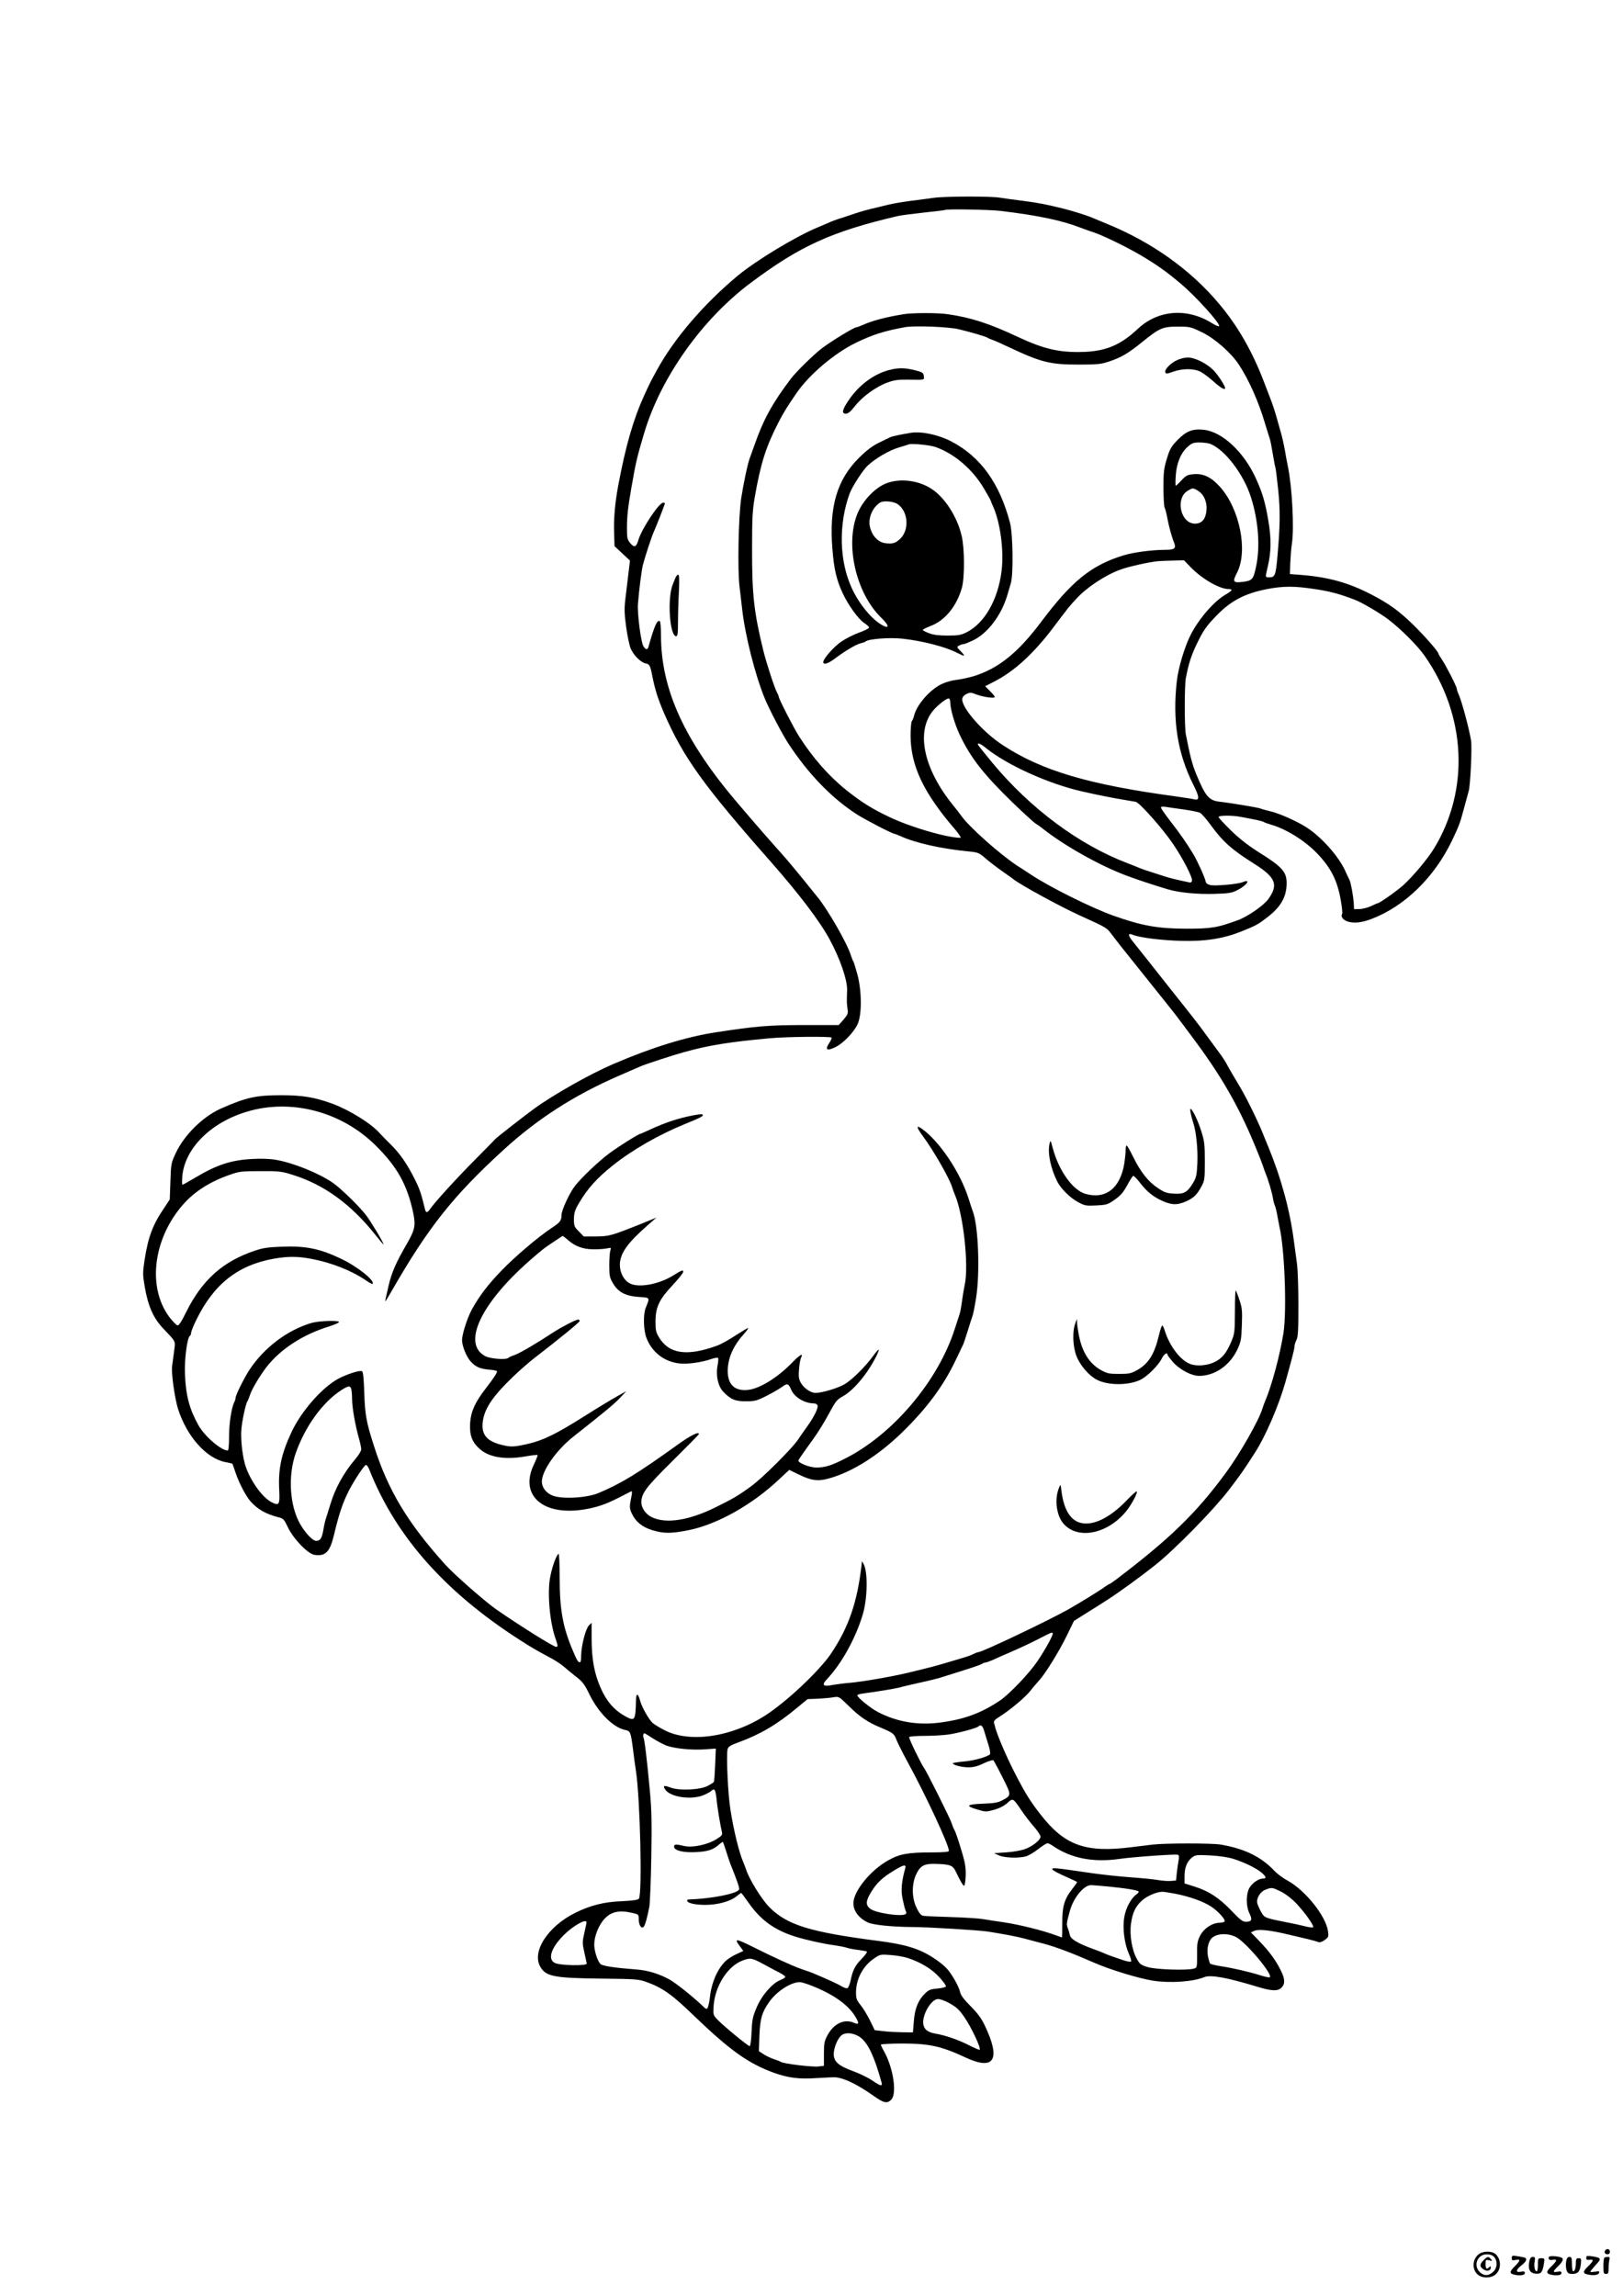<?xml version="1.0" standalone="no"?>
<!DOCTYPE svg PUBLIC "-//W3C//DTD SVG 20010904//EN"
 "http://www.w3.org/TR/2001/REC-SVG-20010904/DTD/svg10.dtd">
<svg version="1.0" xmlns="http://www.w3.org/2000/svg"
 width="1240pt" height="1754pt" viewBox="0 0 1240 1754"
 preserveAspectRatio="xMidYMid meet">

<g transform="translate(0,1754) scale(0.1,-0.1)"
fill="#000000" stroke="none">
<path d="M7135 16029 c-33 -5 -112 -15 -175 -23 -63 -8 -142 -22 -175 -30 -33
-8 -96 -24 -140 -34 -44 -11 -107 -30 -140 -42 -33 -11 -76 -26 -95 -31 -19
-6 -48 -17 -65 -24 -16 -8 -58 -25 -93 -40 -169 -69 -478 -256 -618 -373 -258
-215 -483 -478 -614 -717 -56 -102 -58 -108 -98 -195 -83 -182 -141 -383 -198
-685 -25 -134 -36 -255 -32 -364 l3 -103 59 -55 59 -55 -12 -101 c-7 -56 -17
-143 -23 -192 -9 -74 -8 -112 6 -215 10 -69 25 -143 35 -165 23 -52 76 -104
112 -112 32 -6 37 -15 54 -103 21 -104 42 -169 90 -281 148 -338 300 -549 815
-1133 214 -243 372 -451 448 -591 80 -147 137 -313 134 -390 -3 -88 -3 -99 3
-140 6 -36 3 -44 -30 -83 l-37 -42 -251 0 c-282 0 -378 -8 -685 -55 -229 -35
-489 -115 -787 -243 -175 -75 -455 -233 -601 -339 -80 -58 -285 -218 -299
-233 -5 -6 -75 -77 -155 -158 -144 -145 -308 -325 -343 -376 -22 -32 -33 -33
-40 -3 -27 114 -42 158 -78 229 -59 118 -112 194 -182 264 -34 33 -73 73 -87
89 -66 74 -229 175 -360 224 -135 49 -228 65 -390 65 -193 0 -267 -16 -460
-101 -140 -62 -283 -203 -348 -343 -34 -72 -36 -81 -40 -214 l-5 -138 -44 -67
c-86 -126 -121 -220 -148 -393 -15 -100 -15 -114 0 -203 26 -152 66 -243 142
-323 100 -106 94 -92 83 -174 -5 -40 -12 -91 -15 -113 -8 -50 20 -248 46 -330
68 -211 218 -377 363 -404 26 -5 49 -10 51 -12 2 -2 13 -33 25 -69 26 -79 82
-185 118 -223 56 -60 114 -92 209 -117 38 -9 44 -16 71 -74 42 -89 153 -205
204 -213 84 -13 118 21 149 149 41 172 67 248 118 348 39 75 115 189 127 190
6 0 17 -15 24 -32 209 -530 604 -967 1216 -1346 44 -28 113 -66 151 -86 39
-19 91 -52 116 -73 24 -21 70 -58 100 -82 47 -36 64 -58 101 -135 68 -139 181
-252 273 -271 39 -8 42 -15 59 -145 7 -58 17 -134 23 -170 32 -210 49 -941 22
-974 -8 -9 -48 -15 -134 -19 -132 -5 -235 -31 -351 -88 -212 -105 -337 -300
-266 -416 43 -71 108 -83 460 -87 267 -3 289 -4 349 -26 121 -43 195 -95 359
-254 281 -270 420 -369 619 -441 109 -38 189 -48 321 -39 64 4 131 7 147 6 68
-7 165 -54 290 -142 77 -55 104 -61 135 -28 44 47 15 240 -54 365 -14 25 -26
49 -26 54 0 5 74 9 164 9 206 0 298 -20 486 -108 218 -101 268 -13 143 248
-26 54 -56 94 -108 146 -49 49 -74 82 -79 105 -9 44 -67 147 -108 188 -18 19
-63 54 -99 77 -106 69 -214 102 -419 128 -525 68 -700 122 -835 261 -59 61
-152 212 -175 285 -7 19 -16 44 -21 55 -31 70 -73 239 -98 399 -20 121 -33
420 -22 465 5 19 23 30 86 53 160 58 293 136 445 263 l80 66 78 3 c42 2 96 7
119 11 42 7 42 7 114 -63 82 -82 147 -127 239 -165 104 -44 111 -49 129 -97
10 -25 47 -99 83 -165 142 -260 318 -638 318 -684 0 -7 -43 -11 -132 -11 -184
0 -247 -12 -336 -63 -133 -75 -262 -235 -262 -325 0 -58 39 -112 108 -146 39
-20 187 -35 343 -36 113 0 510 -24 579 -35 131 -21 215 -37 280 -54 41 -11
107 -29 147 -39 93 -25 217 -72 388 -147 122 -53 341 -119 445 -135 131 -20
307 -8 390 27 49 20 172 -2 409 -74 108 -33 154 -34 182 -6 29 29 27 68 -7
134 -36 74 -86 142 -162 221 l-65 67 27 12 c31 15 128 4 266 -30 47 -11 112
-26 145 -34 33 -8 68 -18 77 -22 11 -4 29 1 49 16 29 21 31 25 25 67 -15 114
-172 311 -306 385 -36 19 -83 54 -104 77 -101 107 -228 169 -411 200 -66 11
-420 11 -515 0 -41 -5 -115 -14 -165 -20 -352 -45 -512 13 -697 252 -79 101
-118 164 -202 329 -58 114 -122 263 -141 329 -3 14 -9 32 -11 41 -3 12 10 26
43 46 76 47 199 150 234 196 18 23 47 58 65 77 48 51 153 220 215 347 l54 111
100 63 c55 34 125 78 155 98 89 57 257 179 365 265 150 119 445 420 561 571
93 121 115 153 203 290 80 124 180 356 231 535 50 179 70 256 70 274 0 12 7
34 15 50 12 23 15 75 15 265 0 130 -5 270 -10 311 -6 41 -17 125 -25 185 -31
234 -96 474 -195 715 -13 30 -32 78 -43 105 -35 88 -123 268 -172 350 -72 120
-87 147 -106 183 -10 18 -35 56 -57 85 -21 29 -65 88 -97 132 -57 79 -100 134
-280 360 -49 62 -126 159 -170 215 -44 56 -95 120 -113 142 -35 43 -35 63 1
48 50 -22 222 -43 371 -47 186 -5 323 17 463 73 110 44 127 54 198 109 102 79
145 156 145 258 0 88 -33 125 -214 238 -81 51 -147 103 -212 166 -52 51 -94
97 -94 102 0 13 104 14 170 1 114 -21 166 -32 175 -39 6 -4 30 -13 55 -20 118
-34 261 -123 357 -224 104 -110 151 -205 177 -355 9 -52 14 -98 10 -103 -13
-22 9 -49 48 -60 49 -13 105 -6 178 22 252 96 479 317 614 599 55 116 60 129
91 245 15 55 31 115 36 132 13 43 27 337 18 388 -17 98 -71 299 -95 352 -8 17
-14 36 -14 42 0 16 -83 178 -114 224 -14 21 -26 40 -26 44 0 15 -108 138 -196
224 -111 107 -183 158 -317 228 -174 90 -325 132 -532 149 l-90 7 3 85 c2 47
7 112 12 145 19 116 2 436 -30 590 -6 28 -17 86 -24 130 -8 44 -22 105 -31
135 -9 30 -24 84 -34 120 -10 36 -30 97 -45 135 -15 39 -36 95 -48 125 -88
232 -201 430 -343 598 -217 260 -513 471 -855 611 -58 24 -114 47 -125 52 -36
15 -139 47 -205 64 -137 34 -199 46 -315 61 -66 8 -145 19 -176 24 -66 12
-419 11 -504 -1z m509 -100 c289 -35 467 -72 616 -130 30 -11 73 -27 96 -34
65 -21 243 -107 351 -170 126 -74 207 -131 314 -222 114 -95 304 -306 293
-324 -3 -5 -28 6 -57 24 -189 117 -410 100 -565 -46 -129 -121 -239 -168 -407
-175 -189 -7 -307 20 -514 117 -213 100 -355 146 -531 171 -72 11 -271 11
-335 0 -138 -22 -246 -51 -322 -86 -17 -7 -35 -14 -40 -14 -18 0 -190 -105
-263 -160 -66 -51 -198 -180 -240 -236 -138 -182 -209 -312 -274 -499 -16 -44
-32 -89 -36 -100 -16 -38 -50 -200 -67 -310 -21 -141 -29 -545 -13 -675 6 -52
16 -133 21 -180 23 -198 99 -498 171 -673 34 -84 132 -270 178 -342 153 -234
328 -416 522 -543 67 -43 277 -152 294 -152 3 0 20 -7 37 -14 121 -56 319
-100 538 -121 60 -6 71 -11 114 -48 26 -23 84 -68 128 -99 45 -32 87 -61 92
-66 60 -46 359 -209 505 -275 213 -97 203 -91 250 -153 43 -57 91 -117 265
-334 150 -187 220 -275 235 -296 8 -11 54 -72 101 -135 224 -298 360 -532 489
-845 23 -54 48 -119 57 -144 8 -25 18 -54 23 -65 19 -45 48 -143 55 -185 4
-25 11 -52 16 -61 4 -9 13 -43 18 -75 6 -32 13 -70 16 -84 40 -168 57 -639 31
-812 -28 -173 -88 -398 -141 -523 -7 -16 -16 -41 -20 -55 -26 -88 -174 -348
-279 -490 -227 -309 -427 -503 -838 -815 -25 -19 -49 -35 -52 -35 -3 0 -27
-15 -53 -34 -42 -29 -172 -109 -258 -158 -144 -82 -660 -328 -689 -328 -6 0
-24 -7 -40 -15 -15 -8 -51 -21 -80 -29 -28 -8 -82 -25 -121 -36 -65 -20 -136
-39 -290 -76 -133 -32 -360 -71 -455 -79 -41 -3 -99 -11 -129 -16 -72 -15 -86
-1 -44 43 112 119 217 307 273 490 38 121 42 330 8 391 l-13 22 -2 -25 c-33
-290 -99 -481 -235 -683 -89 -131 -336 -364 -498 -469 -260 -168 -583 -215
-776 -113 -38 20 -77 44 -87 53 -29 25 -84 123 -96 169 -16 60 -31 63 -32 6
-4 -157 -8 -164 -82 -123 -99 55 -161 135 -211 275 -32 92 -46 189 -46 327 l0
112 -21 -21 c-25 -25 -58 -155 -59 -231 0 -37 -4 -52 -12 -50 -14 5 -21 16
-51 88 -76 177 -101 313 -101 553 0 103 -4 187 -8 187 -13 0 -45 -83 -62 -164
-27 -118 -8 -354 39 -485 18 -52 19 -61 4 -61 -20 0 -280 163 -459 287 -84 59
-317 263 -386 339 -289 320 -439 569 -547 909 -58 180 -69 239 -74 408 -4 114
-9 160 -18 163 -20 8 -117 -24 -181 -58 -125 -68 -286 -252 -359 -412 -76
-163 -100 -279 -92 -434 6 -118 0 -127 -60 -96 -76 40 -175 185 -204 299 -19
72 -31 189 -25 255 5 66 33 197 46 215 4 6 13 28 20 50 15 46 77 149 128 215
108 137 278 247 480 309 39 13 72 27 72 32 0 15 -153 10 -211 -7 -183 -54
-361 -188 -472 -356 -41 -62 -107 -195 -107 -215 0 -7 -4 -21 -9 -31 -22 -41
-41 -164 -41 -264 0 -68 -4 -108 -10 -108 -51 0 -177 109 -224 193 -69 124
-96 225 -103 391 -5 109 17 279 38 292 5 3 9 13 9 23 0 9 17 53 39 97 133 274
318 420 592 469 109 19 182 19 288 -1 154 -29 308 -90 419 -166 24 -17 45 -28
48 -25 22 22 -114 132 -241 192 -159 76 -268 99 -450 92 -104 -4 -145 -9 -206
-30 -247 -82 -406 -225 -529 -474 -36 -73 -55 -101 -65 -97 -8 3 -30 25 -49
48 -183 223 -143 605 91 873 88 101 207 177 361 230 70 25 91 27 232 27 143 1
162 -2 245 -28 241 -75 446 -224 633 -459 34 -43 62 -76 62 -72 0 14 -97 175
-135 225 -54 69 -196 207 -255 247 -110 74 -301 151 -435 174 -41 7 -111 10
-175 6 -162 -8 -272 -44 -432 -139 -54 -32 -100 -58 -104 -58 -4 0 -4 30 -1
67 20 212 218 409 493 491 338 102 723 1 984 -258 165 -163 241 -300 287 -515
20 -97 13 -129 -49 -237 -82 -141 -115 -217 -138 -314 -26 -112 -29 -124 -25
-124 1 0 24 37 50 83 276 480 466 720 846 1068 261 240 544 422 884 570 77 33
154 67 170 74 36 16 257 88 335 109 187 52 345 77 651 105 125 12 462 15 472
5 3 -4 -5 -23 -18 -42 -34 -51 -18 -62 45 -32 61 29 140 110 172 176 33 71 33
250 -1 379 -14 50 -27 95 -31 100 -4 6 -13 28 -20 50 -28 90 -175 346 -253
441 -9 11 -57 71 -108 134 -51 63 -126 153 -168 200 -75 83 -180 203 -331 380
-410 480 -590 872 -590 1288 0 55 -4 103 -9 107 -20 12 -40 -31 -87 -197 -7
-24 -21 -22 -38 5 -19 29 -48 252 -42 325 10 119 28 259 38 297 16 63 67 217
82 250 18 39 86 213 86 220 0 3 -6 5 -14 5 -31 0 -162 -197 -188 -283 -17 -57
-31 -63 -62 -27 -24 29 -26 39 -26 123 1 91 7 146 34 302 33 192 44 237 97
415 126 425 442 871 814 1149 376 282 621 393 1121 510 22 6 112 17 200 27 87
9 161 18 163 20 9 9 339 3 425 -7z m-319 -904 c96 -23 208 -56 220 -65 6 -4
21 -11 34 -15 14 -4 70 -29 125 -55 250 -118 318 -135 536 -135 148 0 172 3
235 24 95 32 143 61 255 151 130 105 153 115 270 115 91 0 98 -2 183 -43 100
-49 220 -154 282 -247 76 -115 152 -286 200 -450 15 -49 31 -101 36 -115 5
-14 15 -65 23 -115 8 -49 17 -97 20 -105 3 -8 13 -87 22 -175 16 -163 15 -264
-7 -515 -12 -133 -19 -150 -59 -150 -35 0 -34 -4 -15 78 28 118 29 215 5 357
-24 141 -45 211 -95 321 -92 203 -258 356 -398 371 -85 9 -134 -10 -199 -77
-50 -51 -60 -68 -83 -144 -23 -75 -26 -104 -26 -221 0 -74 4 -143 9 -153 5 -9
15 -46 21 -82 12 -64 34 -144 52 -187 16 -42 2 -53 -65 -53 -103 0 -248 -19
-321 -42 -247 -75 -397 -197 -630 -508 -177 -236 -326 -356 -515 -415 -41 -12
-100 -25 -130 -28 -30 -3 -80 -16 -110 -30 -91 -40 -195 -158 -216 -243 -4
-16 -11 -35 -17 -42 -6 -7 -10 -59 -10 -115 2 -229 100 -435 341 -714 29 -35
48 -63 40 -63 -104 1 -373 79 -537 156 -140 66 -219 116 -337 210 -132 106
-256 247 -359 409 -38 58 -155 287 -155 302 0 4 -6 20 -14 34 -21 40 -80 223
-104 319 -72 294 -87 431 -86 780 0 233 3 293 21 395 45 257 85 382 179 565
40 78 64 117 138 225 98 144 294 309 458 388 127 61 208 87 368 117 70 14 335
4 415 -15z m1920 -875 c112 -43 257 -232 313 -410 58 -184 72 -385 36 -540
-19 -87 -28 -96 -101 -105 -72 -9 -78 1 -42 70 85 165 22 486 -130 656 -65 73
-126 103 -199 97 -49 -4 -59 -9 -94 -46 -21 -23 -41 -42 -45 -42 -3 0 -3 35 0
78 6 94 40 175 93 221 30 26 43 31 89 31 29 0 66 -5 80 -10z m-95 -357 c47
-27 73 -86 68 -149 -6 -69 -35 -104 -88 -104 -110 0 -153 192 -56 251 38 23
41 23 76 2z m-50 -589 c88 -89 219 -164 288 -164 33 0 27 -12 -20 -39 -89 -51
-200 -176 -268 -304 -46 -87 -98 -257 -109 -361 -34 -301 6 -551 126 -790 48
-95 49 -122 7 -112 -14 4 -76 13 -137 22 -668 90 -1029 197 -1327 393 -154
101 -317 288 -308 354 2 13 15 28 33 36 26 13 35 12 75 -4 49 -19 140 -32 140
-19 0 5 -16 25 -36 45 l-37 37 64 33 c155 78 304 213 459 419 120 159 116 154
174 217 79 86 221 180 336 222 59 22 220 58 285 64 22 2 76 4 120 5 l81 2 54
-56z m946 -164 c114 -17 183 -35 304 -81 52 -19 196 -104 259 -152 98 -76 220
-198 275 -276 318 -455 346 -1021 73 -1471 -48 -79 -161 -214 -236 -282 -49
-44 -182 -138 -196 -138 -3 0 -26 -10 -51 -22 -26 -12 -65 -22 -88 -22 l-41
-1 -2 45 c-4 57 -22 158 -33 179 -5 9 -19 39 -31 66 -50 113 -185 264 -299
336 -77 49 -209 107 -279 123 -33 8 -63 16 -68 19 -11 7 -233 44 -308 52 -88
9 -113 37 -185 210 -32 78 -47 137 -80 305 -11 58 -11 371 0 430 21 112 44
182 92 278 40 83 67 121 131 188 115 122 223 180 397 214 125 24 211 24 366 0z
m-2786 -863 c1 -55 33 -166 73 -251 83 -175 181 -300 402 -515 81 -78 159
-149 173 -159 15 -9 45 -30 67 -48 161 -126 427 -276 630 -352 74 -28 196 -69
320 -106 85 -25 222 -38 354 -34 108 3 133 7 174 28 74 37 109 90 40 61 -37
-15 -205 -30 -246 -22 -21 5 -33 14 -35 26 -6 31 -61 153 -94 209 -49 82 -107
165 -180 258 -37 48 -68 93 -68 99 0 7 12 9 33 6 17 -3 80 -12 138 -20 58 -8
116 -20 128 -26 12 -7 47 -47 78 -89 95 -131 162 -191 338 -302 162 -102 184
-159 105 -268 -35 -49 -158 -134 -232 -161 -159 -58 -203 -65 -398 -65 -217 1
-335 22 -555 100 -165 59 -484 217 -630 314 -22 15 -67 44 -100 65 -136 89
-373 300 -432 385 -10 14 -37 50 -62 80 -226 279 -285 563 -151 723 39 46 109
99 121 91 5 -3 9 -15 9 -27z m273 -351 c161 -130 477 -273 732 -331 112 -26
255 -54 325 -65 36 -6 75 -13 87 -15 31 -7 209 -208 287 -324 75 -111 149
-255 143 -279 -2 -10 -10 -15 -18 -13 -8 2 -41 9 -74 16 -33 7 -85 20 -115 30
-30 10 -82 26 -115 37 -33 10 -69 23 -80 28 -11 5 -51 21 -90 36 -371 141
-742 417 -1033 767 -59 71 -108 133 -110 138 -7 19 21 8 61 -25z m-4849 -4898
c3 -13 6 -47 6 -76 0 -62 24 -199 51 -294 10 -36 19 -76 19 -89 0 -12 -21 -47
-48 -78 -85 -100 -151 -219 -187 -339 -15 -48 -31 -98 -35 -112 -5 -14 -14
-51 -19 -84 -12 -68 -24 -86 -56 -86 -26 0 -79 56 -120 125 -82 140 -97 372
-35 546 72 205 206 389 349 481 54 34 67 35 75 6z m5359 -1864 c7 -8 -53 -119
-117 -214 -63 -93 -213 -250 -286 -300 -139 -93 -264 -141 -441 -166 -178 -26
-341 0 -493 79 -57 30 -156 111 -156 127 0 4 17 10 38 13 115 15 251 38 282
46 19 6 89 22 155 37 66 14 138 32 160 39 22 7 101 32 175 55 74 23 139 46
144 51 6 5 16 9 23 9 7 0 32 9 56 19 23 11 89 40 147 65 58 25 148 67 200 94
107 55 105 54 113 46z m-524 -746 c7 -24 22 -72 33 -107 12 -37 16 -67 11 -72
-20 -20 -125 -49 -202 -55 -44 -4 -81 -10 -81 -13 0 -14 68 -31 119 -31 39 0
71 8 118 31 36 17 69 27 73 22 4 -4 36 -63 70 -131 69 -137 69 -136 -4 -175
-32 -17 -64 -22 -149 -25 -124 -5 -134 -17 -38 -45 59 -18 65 -18 125 -2 42
12 75 29 101 51 44 41 44 41 108 -54 25 -37 68 -93 96 -125 28 -32 51 -67 51
-77 0 -26 -65 -77 -125 -97 -27 -9 -90 -20 -140 -23 l-90 -6 37 -17 c42 -19
152 -23 207 -7 19 5 61 30 93 55 32 25 64 45 71 45 6 0 26 -9 42 -21 140 -95
306 -127 507 -99 99 15 430 38 446 32 10 -3 12 -15 7 -41 -4 -20 -10 -63 -14
-96 l-6 -60 -39 -3 c-22 -2 -67 1 -100 7 -34 6 -128 15 -211 21 -82 6 -213 20
-290 31 -289 42 -305 44 -305 31 0 -9 43 -31 135 -72 28 -12 52 -24 54 -26 2
-1 -12 -22 -31 -46 -65 -81 -83 -138 -82 -265 0 -62 -1 -113 -2 -113 -1 0 -21
7 -45 16 -105 39 -276 81 -399 100 -52 7 -123 18 -157 24 -34 6 -146 13 -250
16 -103 3 -198 7 -211 10 -16 3 -31 22 -50 62 -37 77 -37 183 -1 257 31 65 63
81 154 77 104 -3 126 -12 147 -58 36 -75 56 -109 64 -109 5 0 10 33 12 73 2
57 -3 96 -23 165 -30 103 -55 177 -65 192 -4 6 -13 28 -20 50 -12 37 -192 397
-210 420 -21 27 -119 229 -114 236 3 5 56 9 117 9 62 0 143 5 181 10 76 11
216 48 231 62 19 17 32 7 44 -34z m-2533 -56 c33 -21 80 -46 105 -56 64 -23
193 -36 293 -29 l85 6 -5 -123 c-3 -68 -7 -127 -10 -132 -3 -4 -24 -18 -47
-30 -59 -31 -218 -38 -283 -13 -51 19 -61 16 -43 -13 39 -62 210 -85 303 -41
26 12 49 25 52 30 3 5 11 9 18 9 9 0 15 -22 20 -67 6 -68 29 -205 41 -255 6
-24 2 -30 -41 -57 -69 -43 -184 -67 -247 -52 -64 15 -77 14 -77 -5 0 -29 67
-47 165 -42 93 4 137 19 182 61 13 11 24 19 26 16 2 -2 14 -35 26 -74 12 -38
26 -79 30 -90 54 -134 72 -187 68 -198 -12 -32 -210 -71 -389 -77 -5 0 -8 -4
-8 -8 0 -19 58 -33 138 -33 96 0 194 27 241 67 16 13 31 24 34 24 2 0 27 -33
55 -73 92 -133 198 -210 357 -260 80 -25 214 -55 296 -66 42 -6 87 -15 101
-20 13 -5 51 -12 84 -16 32 -4 63 -10 67 -12 5 -3 -11 -26 -36 -52 -54 -55
-71 -88 -87 -164 -6 -32 -18 -61 -26 -64 -7 -3 -28 4 -46 15 -27 17 -104 52
-223 102 -11 4 -49 18 -85 30 -63 22 -200 84 -384 176 -113 56 -127 56 -87 2
l30 -41 -52 -24 c-29 -13 -65 -36 -81 -51 -64 -60 -110 -166 -122 -277 -4 -33
-11 -68 -16 -79 -9 -17 -13 -16 -46 17 -71 67 -197 168 -247 196 -75 42 -166
70 -247 76 -180 14 -267 27 -282 44 -22 24 -46 100 -46 146 0 65 34 150 79
198 50 54 113 68 210 45 50 -11 51 -12 51 -48 0 -46 21 -78 38 -58 12 15 27
70 43 153 5 28 12 199 15 380 5 262 2 366 -11 505 -22 240 -41 395 -49 409 -6
10 0 31 8 31 2 0 30 -17 62 -38z m4439 -922 c84 -27 171 -69 214 -105 36 -31
39 -45 10 -45 -32 0 -78 -31 -102 -69 -28 -47 -29 -142 0 -199 23 -47 16 -62
-30 -62 -23 0 -44 17 -109 85 -92 97 -175 151 -285 185 l-73 23 0 54 c0 66 18
112 56 143 27 21 35 22 139 17 71 -4 135 -13 180 -27z m-2509 -72 c-27 -97
-34 -165 -21 -228 7 -36 17 -77 23 -92 9 -21 8 -27 -4 -32 -43 -16 -224 12
-263 42 -40 29 -38 62 9 136 44 69 83 105 176 161 69 42 89 45 80 13z m1545
-138 c143 -14 239 -30 239 -40 0 -5 -8 -15 -19 -22 -39 -28 -80 -103 -91 -171
-15 -84 0 -202 35 -282 14 -30 21 -57 16 -59 -5 -3 -28 1 -52 8 -66 22 -132
45 -154 56 -11 5 -49 20 -85 33 -117 43 -169 74 -176 105 -3 15 -10 39 -16 54
-11 29 -10 37 16 131 28 102 107 197 162 197 12 0 68 -5 125 -10z m1327 -40
c38 -20 82 -54 119 -93 67 -72 135 -169 125 -179 -4 -4 -34 0 -67 9 -33 8 -91
21 -130 28 -172 34 -174 35 -199 79 -13 23 -26 52 -30 67 -9 39 23 90 64 105
49 18 50 17 118 -16z m-813 -15 c111 -21 218 -59 280 -100 55 -37 110 -99 101
-113 -3 -5 -22 -9 -42 -10 -56 -2 -116 -43 -145 -98 -21 -42 -24 -61 -23 -146
0 -97 0 -99 -25 -106 -53 -15 -293 -7 -353 12 -50 15 -60 22 -82 62 -38 67
-57 184 -45 269 11 83 33 129 80 174 35 34 112 69 156 70 12 1 56 -6 98 -14z
m-4494 -220 c0 -6 -8 -42 -17 -82 -15 -66 -15 -78 0 -145 9 -40 17 -79 19 -87
3 -19 -205 -16 -245 5 -56 29 -27 117 71 214 71 71 174 128 172 95z m4963
-112 c76 -39 286 -290 257 -307 -4 -3 -37 4 -72 15 -78 25 -210 56 -304 70
-38 6 -74 15 -79 19 -4 5 -12 30 -17 56 -11 56 3 117 32 142 40 34 121 37 183
5z m-2501 -162 c99 -35 175 -81 233 -144 30 -32 53 -64 51 -71 -2 -6 -31 -13
-65 -16 -50 -4 -66 -10 -92 -35 -54 -51 -81 -117 -88 -214 l-7 -86 -85 1 c-47
1 -112 4 -146 9 l-61 7 -37 76 c-21 42 -53 94 -72 117 -29 36 -34 50 -34 94 0
104 53 204 140 262 43 30 48 31 125 25 44 -3 106 -14 138 -25z m-1109 -45 c44
-24 100 -54 124 -66 23 -12 42 -26 42 -31 0 -5 -18 -16 -40 -25 -61 -25 -142
-118 -180 -211 -29 -67 -34 -93 -38 -185 -2 -60 -9 -108 -14 -108 -13 0 -194
149 -242 198 -38 40 -38 40 -34 109 11 154 109 307 224 348 58 21 69 19 158
-29z m374 -167 c163 -65 276 -146 329 -237 29 -48 25 -61 -12 -44 -71 32 -151
-3 -199 -88 -28 -51 -31 -63 -31 -147 l0 -93 -40 -5 c-42 -7 -273 21 -290 35
-5 4 -28 13 -50 20 -22 7 -57 23 -79 37 l-38 25 4 121 c6 131 20 178 78 259
57 78 160 145 228 147 13 1 58 -13 100 -30z m1025 -120 c70 -36 93 -56 136
-119 53 -77 128 -237 116 -248 -2 -2 -39 13 -82 35 -77 40 -180 76 -258 89
-56 10 -83 31 -90 68 -14 70 59 196 112 196 13 0 43 -10 66 -21z m-655 -276
c57 -46 104 -148 157 -340 9 -33 -7 -29 -73 16 -31 21 -97 53 -147 71 -109 40
-145 72 -145 129 0 50 31 124 62 146 34 24 100 15 146 -22z"/>
<path d="M5160 13125 c-6 -14 -15 -37 -21 -52 -42 -108 -22 -393 27 -393 11 0
14 23 14 108 0 59 3 164 7 235 4 94 3 127 -6 127 -6 0 -16 -11 -21 -25z"/>
<path d="M9097 9038 c3 -18 12 -51 19 -73 23 -67 37 -204 32 -311 -4 -87 -8
-108 -31 -147 -44 -74 -70 -90 -147 -85 -56 3 -73 9 -124 43 -73 48 -132 123
-188 237 -24 48 -46 88 -50 88 -5 0 -8 -17 -8 -37 0 -21 -5 -66 -10 -100 -31
-189 -141 -276 -296 -233 -97 28 -203 174 -250 347 -18 67 -18 68 -26 33 -15
-70 10 -188 61 -288 28 -54 98 -123 160 -156 49 -26 59 -28 137 -24 80 4 88 7
142 45 44 31 65 56 94 109 20 38 41 70 46 72 5 1 28 -22 52 -53 53 -69 102
-108 174 -140 69 -30 109 -31 173 -4 61 26 88 52 121 114 26 48 27 57 27 195
0 132 -3 153 -29 235 -25 79 -67 165 -81 165 -2 0 -2 -15 2 -32z"/>
<path d="M5295 9020 c-116 -23 -207 -53 -323 -106 -41 -19 -75 -34 -77 -34
-14 0 -167 -96 -240 -150 -82 -61 -215 -188 -263 -250 -41 -53 -102 -185 -102
-221 0 -43 -10 -56 -75 -99 -97 -63 -285 -223 -382 -324 -106 -110 -170 -194
-228 -299 -35 -64 -74 -187 -75 -233 0 -45 33 -127 66 -164 38 -42 73 -57 147
-63 26 -2 50 -7 53 -10 7 -7 -17 -45 -84 -132 -82 -106 -114 -176 -120 -263
-6 -94 14 -148 74 -201 71 -63 193 -83 343 -57 52 9 96 14 98 12 3 -2 -10 -35
-28 -73 -112 -233 65 -393 380 -344 99 16 168 39 271 92 47 24 89 46 94 48 5
2 6 -12 2 -30 -18 -89 -18 -100 2 -142 30 -63 80 -103 160 -127 87 -25 138
-25 271 1 221 44 491 196 697 392 l74 69 72 -35 c95 -47 147 -54 229 -31 177
48 376 173 558 349 192 187 319 357 415 560 26 55 51 107 55 115 4 8 20 56 35
105 15 50 32 100 36 112 5 12 17 73 27 135 32 198 18 560 -26 669 -5 13 -19
56 -31 94 -64 202 -222 437 -357 533 -44 31 -42 12 4 -51 86 -116 208 -329
228 -397 4 -14 13 -38 20 -55 65 -149 108 -540 76 -688 -5 -23 -15 -80 -21
-125 -6 -46 -15 -94 -20 -105 -4 -12 -20 -60 -35 -107 -127 -399 -474 -809
-841 -993 -104 -53 -151 -67 -218 -67 -49 0 -136 34 -136 53 0 5 29 48 64 96
78 106 119 170 180 282 39 73 53 90 94 112 83 46 188 170 256 305 14 28 23 52
19 52 -5 0 -25 -24 -46 -53 -55 -75 -151 -171 -208 -207 -48 -31 -175 -70
-229 -70 -37 0 -91 38 -113 80 -15 28 -17 49 -12 103 3 38 10 77 16 88 20 38
-13 19 -69 -40 -111 -114 -248 -199 -337 -208 -101 -11 -155 40 -155 144 0 94
40 189 116 274 25 28 43 53 41 55 -2 2 -44 -23 -94 -55 -49 -33 -114 -69 -144
-80 -230 -84 -369 -64 -445 65 -23 38 -26 56 -26 122 1 108 29 167 132 276 44
47 80 92 80 101 0 17 -9 14 -80 -30 -110 -67 -262 -94 -329 -58 -45 23 -76 84
-75 143 1 86 60 168 214 302 l65 57 -125 -51 c-218 -87 -236 -92 -337 -93
l-93 0 -37 38 c-35 35 -38 42 -38 95 1 48 7 68 38 121 66 112 136 190 257 287
147 118 354 237 551 317 116 47 139 59 139 69 0 9 -18 9 -75 -2z m-957 -951
c54 -48 114 -71 190 -72 37 -1 84 2 105 6 37 8 38 7 30 -15 -4 -13 -8 -63 -8
-113 0 -80 3 -95 28 -137 40 -69 96 -98 197 -105 89 -6 86 -2 54 -82 -21 -50
-18 -171 5 -231 42 -109 134 -181 251 -195 62 -7 171 8 242 33 26 9 50 13 54
9 4 -3 2 -31 -4 -60 -14 -73 4 -157 44 -198 56 -59 92 -74 174 -73 68 0 83 4
160 43 47 24 99 55 117 68 37 28 48 25 67 -21 24 -58 102 -106 174 -106 12 0
25 -7 28 -15 8 -19 -28 -91 -80 -163 -22 -31 -55 -77 -71 -102 -46 -67 -270
-291 -356 -353 -97 -71 -138 -95 -274 -162 -205 -101 -380 -127 -488 -73 -44
22 -77 70 -77 113 1 69 36 115 240 317 110 109 200 200 200 203 0 22 -61 -8
-159 -78 -313 -225 -436 -300 -611 -373 -87 -36 -274 -47 -346 -19 -51 19 -84
62 -84 108 0 83 112 242 242 344 233 184 310 247 353 293 l50 53 -70 -39 c-38
-21 -151 -89 -250 -152 -221 -139 -316 -185 -434 -212 -109 -24 -129 -25 -206
-5 -115 30 -153 86 -134 191 17 94 80 184 225 324 55 53 134 122 178 155 165
127 330 261 334 273 2 6 -2 12 -10 12 -19 0 -123 -54 -193 -99 -128 -84 -252
-157 -292 -171 -23 -8 -45 -18 -49 -22 -16 -17 -134 -8 -175 12 -180 92 -41
396 330 724 55 49 113 97 128 107 15 11 51 35 78 53 28 19 52 35 54 35 2 1 19
-13 39 -30z"/>
<path d="M9435 7522 c-1 -158 -2 -170 -28 -231 -37 -88 -71 -129 -131 -157
-55 -26 -135 -32 -183 -13 -74 28 -155 133 -193 251 -6 21 -15 40 -19 43 -5 2
-16 -30 -26 -73 -35 -147 -80 -219 -167 -268 -47 -26 -63 -29 -138 -29 -75 0
-91 3 -138 29 -86 48 -141 132 -167 256 -8 39 -15 86 -16 103 l-1 32 -13 -35
c-23 -61 -19 -177 10 -250 28 -71 95 -149 156 -180 85 -44 244 -44 334 1 53
27 137 111 162 163 15 32 43 50 43 27 0 -4 19 -29 41 -55 51 -58 142 -106 200
-106 119 0 233 78 291 198 29 62 32 77 36 190 4 108 2 131 -18 190 -12 37 -25
70 -29 74 -3 4 -6 -68 -6 -160z"/>
<path d="M8091 6175 c-35 -84 -21 -206 31 -270 106 -128 334 -87 479 87 41 49
94 147 84 156 -3 3 -38 -28 -78 -70 -136 -142 -275 -204 -371 -164 -67 28
-110 108 -126 235 -7 56 -7 56 -19 26z"/>
<path d="M8995 14790 c-50 -22 -100 -73 -92 -94 5 -13 13 -12 61 5 75 26 160
25 211 -2 22 -12 66 -46 99 -75 52 -47 86 -66 86 -49 0 17 -44 86 -80 127 -50
57 -149 108 -206 107 -22 0 -57 -9 -79 -19z"/>
<path d="M6784 14711 c-116 -33 -227 -118 -304 -234 -46 -69 -51 -97 -17 -97
17 0 37 17 69 58 56 72 161 148 248 180 53 19 82 23 160 22 129 -2 122 -4 118
28 -3 24 -9 29 -68 44 -82 20 -129 20 -206 -1z"/>
<path d="M6960 14234 c-80 -13 -145 -27 -159 -34 -9 -4 -47 -23 -86 -42 -49
-24 -92 -56 -150 -113 -171 -169 -232 -377 -205 -702 12 -152 32 -237 80 -338
42 -89 120 -197 163 -224 20 -13 37 -29 37 -35 0 -6 -35 -24 -78 -39 -42 -15
-104 -47 -137 -70 -58 -41 -135 -129 -135 -154 0 -24 37 -13 91 28 77 58 159
106 194 115 17 4 35 10 40 15 25 19 185 31 282 20 153 -17 327 -62 414 -107
63 -32 69 -30 30 10 -32 33 -33 34 -13 45 12 6 27 11 35 11 7 0 41 14 75 30
111 56 211 189 257 340 9 30 22 73 28 95 20 67 16 376 -6 460 -79 302 -224
505 -447 622 -96 51 -229 80 -310 67z m189 -109 c146 -53 282 -170 370 -319
28 -48 51 -89 51 -92 0 -3 7 -20 15 -37 57 -124 87 -343 67 -500 -27 -218
-130 -398 -267 -467 -43 -21 -64 -25 -145 -25 -68 0 -108 5 -142 18 -27 10
-48 22 -48 25 0 4 28 18 62 31 109 42 198 152 237 291 22 79 21 303 -2 398
-33 141 -124 285 -223 353 -100 69 -242 88 -350 48 -86 -32 -181 -131 -222
-230 -98 -237 -13 -610 182 -799 57 -55 64 -85 13 -59 -84 44 -182 162 -240
288 -95 207 -101 486 -16 720 21 56 103 183 142 218 57 52 161 113 229 133 40
12 78 24 83 26 22 8 163 -6 204 -21z m-297 -432 c88 -53 100 -204 21 -273 -33
-29 -51 -35 -103 -30 -61 5 -111 59 -125 133 -10 50 12 116 50 154 28 28 40
33 80 33 27 0 60 -8 77 -17z"/>
<path d="M12267 353 c-14 -13 -6 -33 13 -33 13 0 20 7 20 20 0 19 -20 27 -33
13z"/>
<path d="M11297 320 c-48 -38 -52 -114 -8 -154 30 -27 90 -31 128 -7 52 33 58
117 11 161 -29 27 -96 27 -131 0z m118 -20 c29 -32 25 -88 -9 -116 -35 -31
-70 -30 -101 1 -51 50 -17 135 54 135 26 0 44 -7 56 -20z"/>
<path d="M11335 275 c-31 -30 -32 -50 -1 -70 26 -18 56 -11 56 13 0 12 -3 13
-12 4 -20 -20 -28 -14 -28 23 0 34 1 35 28 29 24 -7 26 -6 13 9 -18 23 -28 21
-56 -8z"/>
<path d="M11550 291 c0 -17 4 -20 30 -14 39 7 37 -4 -5 -47 -41 -40 -44 -55
-12 -64 44 -12 87 -7 87 10 0 13 -7 15 -30 11 -42 -9 -40 15 5 49 33 25 44 47
28 57 -5 3 -29 8 -55 12 -44 7 -48 6 -48 -14z"/>
<path d="M11835 301 c-10 -18 3 -29 30 -23 34 6 31 -8 -10 -48 -41 -39 -44
-55 -12 -64 44 -12 87 -7 87 10 0 13 -7 15 -30 11 -39 -8 -38 1 5 43 34 33 43
54 28 63 -20 12 -91 18 -98 8z"/>
<path d="M12120 301 c0 -6 0 -14 0 -18 1 -5 12 -7 25 -5 34 5 31 -8 -10 -48
-44 -42 -44 -57 -1 -65 45 -9 78 -3 84 14 4 11 -3 13 -32 8 -20 -3 -36 -3 -36
0 0 3 19 26 41 51 47 50 44 55 -28 67 -29 4 -43 3 -43 -4z"/>
<path d="M11684 263 c-11 -58 5 -87 48 -91 42 -4 53 10 64 77 6 39 5 41 -20
41 -25 0 -26 -3 -26 -50 0 -27 -4 -50 -9 -50 -15 0 -23 39 -16 76 5 29 3 34
-14 34 -15 0 -22 -9 -27 -37z"/>
<path d="M11965 262 c-3 -21 -1 -50 4 -65 9 -22 17 -27 45 -27 42 0 57 18 64
75 4 41 3 45 -17 45 -17 0 -21 -6 -21 -34 0 -40 -8 -66 -21 -66 -5 0 -9 25 -9
55 0 47 -3 55 -19 55 -14 0 -21 -9 -26 -38z"/>
<path d="M12257 293 c-4 -3 -7 -33 -7 -65 0 -51 2 -58 20 -58 17 0 20 7 20 43
0 23 3 52 6 65 5 17 2 22 -13 22 -11 0 -23 -3 -26 -7z"/>
</g>
</svg>
